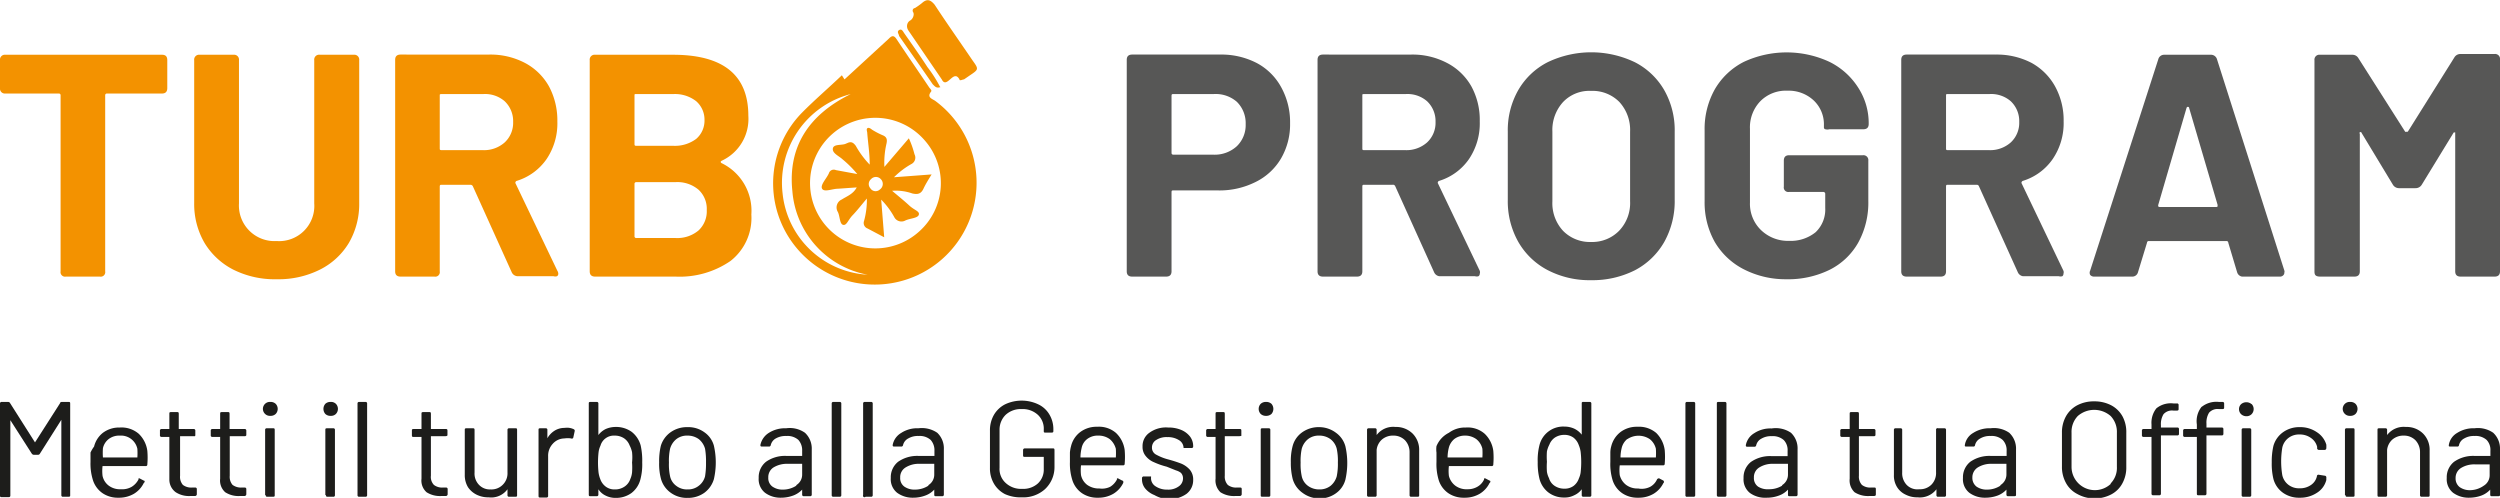 <svg xmlns="http://www.w3.org/2000/svg" viewBox="0 0 132.86 26.46"><defs><style>.cls-1{fill:#f39200;}.cls-2{fill:#575756;}.cls-3{fill:#1d1d1b;}</style></defs><g id="Livello_2" data-name="Livello 2"><g id="Livello_1-2" data-name="Livello 1"><path class="cls-1" d="M8.89,3.2V4.68c0,.19-.09.29-.28.29H5.69a.09.09,0,0,0-.1.1v9.35a.24.24,0,0,1-.28.28H3.5a.24.24,0,0,1-.28-.28V5.07a.09.09,0,0,0-.1-.1H.29A.26.26,0,0,1,0,4.68V3.2a.26.26,0,0,1,.29-.29H8.61C8.8,2.91,8.89,3,8.89,3.2Z"></path><path class="cls-1" d="M12.4,14.33a3.81,3.81,0,0,1-1.53-1.42,4.11,4.11,0,0,1-.55-2.12V3.2a.26.26,0,0,1,.29-.29h1.8a.26.26,0,0,1,.29.29v7.61a1.89,1.89,0,0,0,2,2,1.87,1.87,0,0,0,2-2V3.2A.26.26,0,0,1,17,2.91h1.8a.26.26,0,0,1,.29.29v7.59a4.11,4.11,0,0,1-.55,2.12A3.75,3.75,0,0,1,17,14.33a4.91,4.91,0,0,1-2.28.51A4.92,4.92,0,0,1,12.4,14.33Z"></path><path class="cls-1" d="M27.2,14.48,25.13,9.9A.14.14,0,0,0,25,9.82H23.48c-.07,0-.11,0-.11.1v4.5a.24.24,0,0,1-.28.28h-1.8c-.19,0-.29-.09-.29-.28V3.18c0-.19.1-.28.29-.28H26a3.94,3.94,0,0,1,1.89.44A3.14,3.14,0,0,1,29.18,4.6a3.83,3.83,0,0,1,.44,1.85,3.39,3.39,0,0,1-.57,2,3,3,0,0,1-1.58,1.16.09.09,0,0,0-.07.06.07.07,0,0,0,0,.08l2.22,4.64a.3.3,0,0,1,.05.16.15.15,0,0,1-.07.13.3.3,0,0,1-.18,0h-1.9A.36.36,0,0,1,27.2,14.48ZM23.37,5.05V7.88c0,.07,0,.1.11.1h2.19a1.65,1.65,0,0,0,1.15-.41,1.42,1.42,0,0,0,.45-1.09,1.45,1.45,0,0,0-.45-1.1A1.58,1.58,0,0,0,25.67,5H23.48C23.41,5,23.37,5,23.37,5.05Z"></path><path class="cls-1" d="M38.3,8.6a.08.08,0,0,0,.05.07,2.81,2.81,0,0,1,1.58,2.73,2.9,2.9,0,0,1-1.11,2.47,4.76,4.76,0,0,1-2.91.83H31.63c-.19,0-.29-.09-.29-.28V3.2a.26.26,0,0,1,.29-.29h4.14q4,0,4,3.24a2.45,2.45,0,0,1-1.41,2.39S38.3,8.57,38.3,8.6ZM33.72,5.05V7.64c0,.07,0,.11.1.11h2A1.88,1.88,0,0,0,37,7.38a1.28,1.28,0,0,0,.44-1,1.3,1.3,0,0,0-.44-1A1.83,1.83,0,0,0,35.77,5h-2C33.75,5,33.72,5,33.72,5.05Zm3.4,7.2a1.39,1.39,0,0,0,.44-1.09,1.38,1.38,0,0,0-.44-1.08,1.74,1.74,0,0,0-1.23-.4H33.82a.09.09,0,0,0-.1.1v2.77a.09.09,0,0,0,.1.1h2.09A1.76,1.76,0,0,0,37.12,12.25Z"></path><path class="cls-2" d="M66.79,3.35a3.17,3.17,0,0,1,1.3,1.29,3.83,3.83,0,0,1,.47,1.91,3.59,3.59,0,0,1-.48,1.87,3.2,3.2,0,0,1-1.35,1.25,4.27,4.27,0,0,1-2,.45H62.36c-.07,0-.1,0-.1.1v4.2c0,.19-.1.28-.29.28h-1.8c-.19,0-.29-.09-.29-.28V3.18c0-.19.1-.28.29-.28h4.66A4.08,4.08,0,0,1,66.79,3.35ZM65.73,7.77A1.56,1.56,0,0,0,66.2,6.6a1.59,1.59,0,0,0-.47-1.19A1.71,1.71,0,0,0,64.48,5H62.36c-.07,0-.1,0-.1.1V8.12a.09.09,0,0,0,.1.1h2.12A1.74,1.74,0,0,0,65.73,7.77Z"></path><path class="cls-2" d="M76.22,14.48,74.15,9.9A.13.13,0,0,0,74,9.82H72.5c-.07,0-.1,0-.1.1v4.5c0,.19-.1.28-.29.28h-1.8c-.19,0-.29-.09-.29-.28V3.18c0-.19.1-.28.29-.28H75a3.94,3.94,0,0,1,1.89.44A3.14,3.14,0,0,1,78.2,4.6a3.72,3.72,0,0,1,.44,1.85,3.39,3.39,0,0,1-.57,2,3,3,0,0,1-1.58,1.16.09.09,0,0,0-.07.06.07.07,0,0,0,0,.08l2.22,4.64a.24.24,0,0,1,0,.16.15.15,0,0,1-.07.13.3.3,0,0,1-.18,0h-1.9A.36.36,0,0,1,76.22,14.48ZM72.4,5.05V7.88c0,.07,0,.1.1.1h2.19a1.65,1.65,0,0,0,1.15-.41,1.42,1.42,0,0,0,.45-1.09,1.45,1.45,0,0,0-.45-1.1A1.58,1.58,0,0,0,74.69,5H72.5C72.43,5,72.4,5,72.4,5.05Z"></path><path class="cls-2" d="M82.24,14.35a3.85,3.85,0,0,1-1.56-1.51,4.39,4.39,0,0,1-.55-2.23V7a4.3,4.3,0,0,1,.55-2.2,3.8,3.8,0,0,1,1.56-1.49,5.36,5.36,0,0,1,4.65,0A3.8,3.8,0,0,1,88.45,4.8,4.3,4.3,0,0,1,89,7v3.61a4.45,4.45,0,0,1-.55,2.24,3.85,3.85,0,0,1-1.56,1.51,5,5,0,0,1-2.33.53A4.82,4.82,0,0,1,82.24,14.35Zm3.81-2.09a2.13,2.13,0,0,0,.58-1.57V7a2.2,2.2,0,0,0-.57-1.58,2,2,0,0,0-1.5-.59,1.93,1.93,0,0,0-1.49.59A2.2,2.2,0,0,0,82.5,7v3.7a2.16,2.16,0,0,0,.57,1.57,2,2,0,0,0,1.49.59A2,2,0,0,0,86.05,12.26Z"></path><path class="cls-2" d="M92.67,14.31a3.78,3.78,0,0,1-1.54-1.45,4.29,4.29,0,0,1-.54-2.17V6.92a4.29,4.29,0,0,1,.54-2.17,3.74,3.74,0,0,1,1.54-1.46,5.4,5.4,0,0,1,4.56,0,3.8,3.8,0,0,1,1.53,1.38,3.47,3.47,0,0,1,.55,1.92v0c0,.19-.1.28-.29.28h-1.8a.41.41,0,0,1-.21,0c-.05,0-.08-.06-.08-.09V6.65a1.74,1.74,0,0,0-.53-1.3A1.94,1.94,0,0,0,95,4.82a1.91,1.91,0,0,0-1.45.56A2,2,0,0,0,93,6.85v3.91a1.94,1.94,0,0,0,.59,1.47,2.06,2.06,0,0,0,1.5.57,2.09,2.09,0,0,0,1.4-.46A1.66,1.66,0,0,0,97,11.05v-.74a.1.1,0,0,0-.1-.11H95.08a.24.24,0,0,1-.28-.28V8.54c0-.19.09-.29.28-.29H99a.26.26,0,0,1,.29.29v2.14a4.4,4.4,0,0,1-.54,2.22,3.58,3.58,0,0,1-1.52,1.44,5,5,0,0,1-2.29.5A4.86,4.86,0,0,1,92.67,14.31Z"></path><path class="cls-2" d="M107.24,14.48,105.17,9.9a.12.12,0,0,0-.12-.08h-1.53c-.07,0-.1,0-.1.1v4.5c0,.19-.1.28-.29.28h-1.8c-.19,0-.29-.09-.29-.28V3.18c0-.19.1-.28.29-.28h4.73a4,4,0,0,1,1.9.44,3.18,3.18,0,0,1,1.26,1.26,3.73,3.73,0,0,1,.45,1.85,3.39,3.39,0,0,1-.58,2,3,3,0,0,1-1.58,1.16.11.11,0,0,0-.07.06.08.08,0,0,0,0,.08l2.22,4.64a.24.24,0,0,1,0,.16.16.16,0,0,1-.06.13.36.36,0,0,1-.19,0h-1.9A.36.36,0,0,1,107.24,14.48Zm-3.82-9.43V7.88c0,.07,0,.1.1.1h2.19a1.65,1.65,0,0,0,1.15-.41,1.42,1.42,0,0,0,.45-1.09,1.45,1.45,0,0,0-.45-1.1A1.58,1.58,0,0,0,105.71,5h-2.19C103.45,5,103.42,5,103.42,5.05Z"></path><path class="cls-2" d="M118.89,14.47l-.47-1.57a.09.09,0,0,0-.1-.09H114.2a.09.09,0,0,0-.1.09l-.48,1.57a.31.31,0,0,1-.32.23h-2a.27.27,0,0,1-.22-.09.26.26,0,0,1,0-.23L114.7,3.15a.32.32,0,0,1,.32-.24h2.48a.33.33,0,0,1,.32.24l3.58,11.23a.15.15,0,0,1,0,.1.19.19,0,0,1-.07.16.24.24,0,0,1-.18.06h-2A.33.33,0,0,1,118.89,14.47ZM114.77,11h3c.07,0,.09,0,.08-.12l-1.51-5.14s0-.06-.06-.06-.05,0-.08.06l-1.5,5.14Q114.67,11,114.77,11Z"></path><path class="cls-2" d="M123,14.42V3.2a.26.26,0,0,1,.29-.29H125a.37.37,0,0,1,.34.19L127.82,7a.1.1,0,0,0,.08,0s0,0,.06,0l2.47-3.94a.37.37,0,0,1,.34-.19h1.8a.26.26,0,0,1,.29.29V14.42c0,.19-.1.28-.29.28h-1.8c-.19,0-.29-.09-.29-.28V7.12s0-.07,0-.08-.05,0-.08,0l-1.7,2.78a.38.38,0,0,1-.33.18h-.86a.38.38,0,0,1-.34-.18l-1.68-2.78s0-.06-.08,0,0,0,0,.08v7.3c0,.19-.1.28-.29.28h-1.8C123.05,14.7,123,14.61,123,14.42Z"></path><path class="cls-3" d="M0,26.31V21.45a.08.08,0,0,1,.09-.09H.43a.12.12,0,0,1,.11.07l1.32,2.08s0,0,0,0l1.33-2.08c0-.05.06-.07.1-.07h.34c.07,0,.1,0,.1.09v4.86c0,.06,0,.09-.1.09H3.35a.08.08,0,0,1-.09-.09v-4s0,0,0,0,0,0,0,0l-1.14,1.8a.11.11,0,0,1-.1.06H1.8a.14.14,0,0,1-.11-.06L.55,22.33s0,0,0,0,0,0,0,0v4a.08.08,0,0,1-.09.09H.09A.08.08,0,0,1,0,26.31Z"></path><path class="cls-3" d="M7,25.87a1,1,0,0,0,.36-.39l0-.05a.06.06,0,0,1,.07,0l.21.11c.06,0,.07.08,0,.13a1.36,1.36,0,0,1-.52.57,1.56,1.56,0,0,1-.82.21,1.44,1.44,0,0,1-.85-.24,1.33,1.33,0,0,1-.5-.66,2.89,2.89,0,0,1-.14-1c0-.21,0-.37,0-.5A1.86,1.86,0,0,1,5,23.73,1.33,1.33,0,0,1,5.47,23a1.44,1.44,0,0,1,.9-.28,1.4,1.4,0,0,1,1,.33,1.53,1.53,0,0,1,.46.91,4.2,4.2,0,0,1,0,.72.08.08,0,0,1-.09.09H5.45s0,0,0,0a2.21,2.21,0,0,0,0,.52.87.87,0,0,0,.33.52,1,1,0,0,0,.65.19A1,1,0,0,0,7,25.87ZM5.78,23.33a.85.85,0,0,0-.31.49,3.37,3.37,0,0,0,0,.49s0,0,0,0H7.3s0,0,0,0a3.54,3.54,0,0,0,0-.46.89.89,0,0,0-.93-.7A.92.92,0,0,0,5.78,23.33Z"></path><path class="cls-3" d="M10.36,23.18H9.57s0,0,0,0v2.1a.65.65,0,0,0,.15.49.73.73,0,0,0,.49.14h.16a.08.08,0,0,1,.09.09v.25a.1.1,0,0,1-.09.11h-.25a1.3,1.3,0,0,1-.78-.2A.83.83,0,0,1,9,25.48V23.22a0,0,0,0,0,0,0H8.59a.08.08,0,0,1-.09-.09v-.24a.08.08,0,0,1,.09-.09H9s0,0,0,0v-.8c0-.07,0-.1.09-.1h.31c.07,0,.1,0,.1.1v.8s0,0,0,0h.79a.08.08,0,0,1,.09.09v.24A.08.08,0,0,1,10.36,23.18Z"></path><path class="cls-3" d="M13,23.18h-.79s0,0,0,0v2.1a.65.65,0,0,0,.15.49.75.75,0,0,0,.49.14H13a.08.08,0,0,1,.09.09v.25a.1.1,0,0,1-.09.11h-.25a1.3,1.3,0,0,1-.78-.2.83.83,0,0,1-.27-.72V23.22a0,0,0,0,0,0,0h-.41a.08.08,0,0,1-.09-.09v-.24a.08.08,0,0,1,.09-.09h.41s0,0,0,0v-.8c0-.07,0-.1.09-.1h.31c.07,0,.1,0,.1.1v.8s0,0,0,0H13a.08.08,0,0,1,.09.09v.24A.08.08,0,0,1,13,23.18Z"></path><path class="cls-3" d="M14.09,22a.37.37,0,0,1,.28-.64.39.39,0,0,1,.28.1.39.39,0,0,1,0,.54.39.39,0,0,1-.28.1A.37.37,0,0,1,14.09,22Zm0,4.31V22.85a.08.08,0,0,1,.09-.09h.32c.07,0,.1,0,.1.09v3.46c0,.06,0,.09-.1.09h-.32A.08.08,0,0,1,14.12,26.31Z"></path><path class="cls-3" d="M17.29,22a.41.41,0,0,1,0-.54.39.39,0,0,1,.28-.1.37.37,0,0,1,.28.1.39.39,0,0,1,0,.54.37.37,0,0,1-.28.1A.39.39,0,0,1,17.29,22Zm0,4.31V22.85c0-.06,0-.09.1-.09h.32a.08.08,0,0,1,.09.09v3.46a.08.08,0,0,1-.09.09h-.32C17.35,26.4,17.32,26.37,17.32,26.31Z"></path><path class="cls-3" d="M19,26.31V21.45a.08.08,0,0,1,.09-.09h.33a.08.08,0,0,1,.09.09v4.86a.08.08,0,0,1-.09.09h-.33A.08.08,0,0,1,19,26.31Z"></path><path class="cls-3" d="M23.68,23.18H22.9a0,0,0,0,0,0,0v2.1a.61.61,0,0,0,.16.49.71.71,0,0,0,.48.14h.16a.08.08,0,0,1,.09.09v.25a.1.1,0,0,1-.09.11h-.24a1.33,1.33,0,0,1-.79-.2.83.83,0,0,1-.27-.72V23.22s0,0,0,0h-.41c-.07,0-.1,0-.1-.09v-.24c0-.06,0-.09.1-.09h.41s0,0,0,0v-.8c0-.07,0-.1.1-.1h.31c.06,0,.09,0,.09.1v.8s0,0,0,0h.78c.06,0,.1,0,.1.09v.24C23.78,23.15,23.74,23.18,23.68,23.18Z"></path><path class="cls-3" d="M27.06,22.76h.32c.07,0,.1,0,.1.09v3.46c0,.06,0,.09-.1.09h-.32a.08.08,0,0,1-.09-.09V26a0,0,0,0,0,0,0s0,0,0,0a1.07,1.07,0,0,1-1,.43,1.39,1.39,0,0,1-.64-.14,1.19,1.19,0,0,1-.46-.4,1.23,1.23,0,0,1-.17-.65V22.85c0-.06,0-.09.1-.09h.32c.06,0,.1,0,.1.09v2.26a.86.86,0,0,0,.23.65.79.79,0,0,0,.62.25.84.84,0,0,0,.65-.25.85.85,0,0,0,.25-.65V22.85A.08.08,0,0,1,27.06,22.76Z"></path><path class="cls-3" d="M30.49,22.81a.09.09,0,0,1,.05.11l-.07.32a.08.08,0,0,1-.12.06,1.16,1.16,0,0,0-.35,0,.84.84,0,0,0-.62.28.93.93,0,0,0-.25.67v2.1a.08.08,0,0,1-.09.09h-.32c-.07,0-.1,0-.1-.09V22.85c0-.06,0-.09.1-.09H29a.08.08,0,0,1,.09.09v.44l0,0a1.13,1.13,0,0,1,.38-.4,1,1,0,0,1,.54-.15A.82.82,0,0,1,30.49,22.81Z"></path><path class="cls-3" d="M34.13,24.58a3.09,3.09,0,0,1-.1.91,1.32,1.32,0,0,1-.47.71,1.39,1.39,0,0,1-.85.26,1.14,1.14,0,0,1-.52-.12A.94.94,0,0,1,31.8,26h0a0,0,0,0,0,0,0v.28a.08.08,0,0,1-.09.09h-.32c-.07,0-.1,0-.1-.09V21.45c0-.06,0-.09.1-.09h.32a.08.08,0,0,1,.09.09v1.67l0,0s0,0,0,0a1.1,1.1,0,0,1,.39-.32,1.31,1.31,0,0,1,.52-.11,1.42,1.42,0,0,1,.86.26,1.38,1.38,0,0,1,.48.73A3.78,3.78,0,0,1,34.13,24.58Zm-.54.53a3.6,3.6,0,0,0,0-.53,2.62,2.62,0,0,0,0-.55,1.4,1.4,0,0,0-.13-.36.8.8,0,0,0-.3-.38.89.89,0,0,0-.5-.14.74.74,0,0,0-.75.54,1.11,1.11,0,0,0-.1.35,4.88,4.88,0,0,0,0,1.08,1.53,1.53,0,0,0,.09.34.85.85,0,0,0,.29.4.76.76,0,0,0,.48.15.89.89,0,0,0,.52-.15.79.79,0,0,0,.31-.41A1.13,1.13,0,0,0,33.59,25.11Z"></path><path class="cls-3" d="M35.65,26.19a1.35,1.35,0,0,1-.52-.73,3.07,3.07,0,0,1-.1-.89,3.55,3.55,0,0,1,.09-.88,1.37,1.37,0,0,1,.52-.72,1.5,1.5,0,0,1,.9-.27,1.45,1.45,0,0,1,.89.27,1.27,1.27,0,0,1,.51.72,4,4,0,0,1,0,1.77,1.39,1.39,0,0,1-.51.73,1.49,1.49,0,0,1-.89.27A1.45,1.45,0,0,1,35.65,26.19Zm1.48-.37a.91.91,0,0,0,.34-.51,4.18,4.18,0,0,0,.05-.73,3.93,3.93,0,0,0-.05-.73,1,1,0,0,0-.33-.51,1,1,0,0,0-.61-.19.91.91,0,0,0-.59.19,1,1,0,0,0-.33.51,3.06,3.06,0,0,0-.06.73,3,3,0,0,0,.06.73.85.85,0,0,0,.33.51.92.92,0,0,0,.6.19A.91.91,0,0,0,37.13,25.82Z"></path><path class="cls-3" d="M42.78,23a1.15,1.15,0,0,1,.36.88v2.4a.08.08,0,0,1-.09.09h-.33a.08.08,0,0,1-.09-.09v-.26s0,0,0,0h0a1.27,1.27,0,0,1-.49.32,1.87,1.87,0,0,1-.64.11,1.38,1.38,0,0,1-.84-.26.92.92,0,0,1-.34-.79,1.05,1.05,0,0,1,.39-.86,1.74,1.74,0,0,1,1.09-.31h.83s0,0,0,0v-.27a.82.82,0,0,0-.2-.58.87.87,0,0,0-.64-.21,1.06,1.06,0,0,0-.56.13.55.55,0,0,0-.27.36.09.09,0,0,1-.11.07l-.35,0c-.06,0-.09,0-.09-.08a1,1,0,0,1,.44-.64,1.61,1.61,0,0,1,.93-.25A1.4,1.4,0,0,1,42.78,23Zm-.46,2.78a.65.65,0,0,0,.31-.57v-.56s0,0,0,0h-.75a1.37,1.37,0,0,0-.77.19.61.61,0,0,0-.28.54.55.55,0,0,0,.22.48.94.94,0,0,0,.57.16A1.31,1.31,0,0,0,42.32,25.81Z"></path><path class="cls-3" d="M44.2,26.31V21.45a.08.08,0,0,1,.09-.09h.33a.08.08,0,0,1,.09.09v4.86a.08.08,0,0,1-.09.09h-.33A.08.08,0,0,1,44.2,26.31Z"></path><path class="cls-3" d="M45.87,26.31V21.45a.08.08,0,0,1,.09-.09h.33a.08.08,0,0,1,.09.09v4.86a.08.08,0,0,1-.09.09H46A.08.08,0,0,1,45.87,26.31Z"></path><path class="cls-3" d="M49.81,23a1.14,1.14,0,0,1,.35.88v2.4a.08.08,0,0,1-.09.09h-.32c-.07,0-.1,0-.1-.09v-.26s0,0,0,0h0a1.2,1.2,0,0,1-.49.32,1.81,1.81,0,0,1-.63.11,1.39,1.39,0,0,1-.85-.26.92.92,0,0,1-.34-.79,1.05,1.05,0,0,1,.39-.86,1.77,1.77,0,0,1,1.09-.31h.84a0,0,0,0,0,0,0v-.27a.82.82,0,0,0-.2-.58.87.87,0,0,0-.64-.21,1,1,0,0,0-.55.13.54.54,0,0,0-.28.36.09.09,0,0,1-.11.07l-.35,0c-.06,0-.09,0-.09-.08a.94.94,0,0,1,.45-.64,1.56,1.56,0,0,1,.92-.25A1.45,1.45,0,0,1,49.81,23Zm-.47,2.78a.65.65,0,0,0,.31-.57v-.56a0,0,0,0,0,0,0h-.76a1.32,1.32,0,0,0-.76.19.6.6,0,0,0-.29.54.55.55,0,0,0,.22.48.94.94,0,0,0,.57.16A1.31,1.31,0,0,0,49.34,25.81Z"></path><path class="cls-3" d="M53.41,26.26a1.45,1.45,0,0,1-.59-.56,1.59,1.59,0,0,1-.21-.82v-2a1.63,1.63,0,0,1,.21-.83,1.45,1.45,0,0,1,.59-.56,2.06,2.06,0,0,1,1.77,0,1.35,1.35,0,0,1,.59.54,1.51,1.51,0,0,1,.21.79v.07c0,.06,0,.1-.09.1h-.32c-.07,0-.1,0-.1-.08v-.08a1,1,0,0,0-.32-.79,1.19,1.19,0,0,0-.85-.3,1.18,1.18,0,0,0-.86.31,1.1,1.1,0,0,0-.32.81v2a1,1,0,0,0,.33.81,1.2,1.2,0,0,0,.87.31,1.16,1.16,0,0,0,.84-.29,1,1,0,0,0,.31-.76v-.65s0,0,0,0h-1c-.07,0-.1,0-.1-.09v-.26a.09.09,0,0,1,.1-.1h1.48c.06,0,.09,0,.09.1v.9A1.6,1.6,0,0,1,55.53,26a1.72,1.72,0,0,1-1.23.43A2,2,0,0,1,53.41,26.26Z"></path><path class="cls-3" d="M59,25.87a1,1,0,0,0,.36-.39.12.12,0,0,1,0-.05.06.06,0,0,1,.07,0l.21.11c.06,0,.07.08.05.13a1.36,1.36,0,0,1-.52.57,1.56,1.56,0,0,1-.82.21,1.44,1.44,0,0,1-.85-.24,1.33,1.33,0,0,1-.5-.66,2.89,2.89,0,0,1-.14-1c0-.21,0-.37,0-.5a1.86,1.86,0,0,1,.06-.34,1.33,1.33,0,0,1,.49-.75,1.44,1.44,0,0,1,.9-.28,1.38,1.38,0,0,1,1,.33,1.53,1.53,0,0,1,.46.91,4.2,4.2,0,0,1,0,.72.08.08,0,0,1-.09.09H57.45s0,0,0,0a2.21,2.21,0,0,0,0,.52.87.87,0,0,0,.33.52,1.06,1.06,0,0,0,.65.19A1,1,0,0,0,59,25.87Zm-1.22-2.54a.79.79,0,0,0-.3.49,2.2,2.2,0,0,0-.06.49s0,0,0,0H59.3s0,0,0,0a3.54,3.54,0,0,0,0-.46,1,1,0,0,0-.32-.51,1,1,0,0,0-.61-.19A.92.92,0,0,0,57.78,23.33Z"></path><path class="cls-3" d="M61.35,26.31a1.21,1.21,0,0,1-.49-.35.76.76,0,0,1-.17-.48v-.06a.09.09,0,0,1,.1-.1h.31l.07,0a.08.08,0,0,1,0,.05v.06a.51.51,0,0,0,.25.42,1.08,1.08,0,0,0,.62.17.93.93,0,0,0,.6-.17.51.51,0,0,0,.23-.42.42.42,0,0,0-.11-.3A.75.75,0,0,0,62.5,25L62,24.8a3.82,3.82,0,0,1-.66-.23,1.09,1.09,0,0,1-.44-.32.75.75,0,0,1-.18-.52.86.86,0,0,1,.36-.73,1.5,1.5,0,0,1,1-.28,1.75,1.75,0,0,1,.7.13,1.16,1.16,0,0,1,.47.36.84.84,0,0,1,.16.51.08.08,0,0,1-.09.09H63c-.07,0-.1,0-.1,0v0a.49.49,0,0,0-.23-.41,1.09,1.09,0,0,0-.63-.17,1,1,0,0,0-.59.15.46.46,0,0,0-.23.4.41.41,0,0,0,.22.38,2.8,2.8,0,0,0,.66.26,6.91,6.91,0,0,1,.68.22,1.28,1.28,0,0,1,.45.32.8.8,0,0,1,.18.54.91.91,0,0,1-.36.75,1.61,1.61,0,0,1-1,.28A1.73,1.73,0,0,1,61.35,26.31Z"></path><path class="cls-3" d="M65.87,23.18h-.78a0,0,0,0,0,0,0v2.1a.65.65,0,0,0,.16.49.71.71,0,0,0,.48.14h.16c.06,0,.1,0,.1.09v.25a.1.1,0,0,1-.1.11h-.24a1.33,1.33,0,0,1-.79-.2.86.86,0,0,1-.26-.72V23.22a0,0,0,0,0,0,0h-.41a.08.08,0,0,1-.09-.09v-.24a.08.08,0,0,1,.09-.09h.41a0,0,0,0,0,0,0v-.8c0-.07,0-.1.09-.1H65c.06,0,.09,0,.09.1v.8a0,0,0,0,0,0,0h.78c.07,0,.1,0,.1.09v.24C66,23.15,65.94,23.18,65.87,23.18Z"></path><path class="cls-3" d="M67,22a.39.39,0,0,1,0-.54.4.4,0,0,1,.28-.1.41.41,0,0,1,.29.1.41.41,0,0,1,0,.54.41.41,0,0,1-.29.1A.4.4,0,0,1,67,22Zm0,4.31V22.85c0-.06,0-.09.1-.09h.32a.08.08,0,0,1,.09.09v3.46a.08.08,0,0,1-.09.09h-.32C67,26.4,67,26.37,67,26.31Z"></path><path class="cls-3" d="M69.22,26.19a1.35,1.35,0,0,1-.52-.73,3.47,3.47,0,0,1-.1-.89,3.09,3.09,0,0,1,.1-.88,1.3,1.3,0,0,1,.51-.72,1.51,1.51,0,0,1,.91-.27A1.49,1.49,0,0,1,71,23a1.3,1.3,0,0,1,.5.72,4,4,0,0,1,0,1.77,1.29,1.29,0,0,1-.51.73,1.46,1.46,0,0,1-.88.27A1.5,1.5,0,0,1,69.22,26.19Zm1.49-.37a1,1,0,0,0,.33-.51,3.24,3.24,0,0,0,.06-.73,3.06,3.06,0,0,0-.06-.73.93.93,0,0,0-.33-.51,1,1,0,0,0-.61-.19.91.91,0,0,0-.59.19,1,1,0,0,0-.33.51,3.06,3.06,0,0,0-.06.73,3,3,0,0,0,.06.73.85.85,0,0,0,.33.51,1,1,0,0,0,.61.19A.93.93,0,0,0,70.71,25.82Z"></path><path class="cls-3" d="M75.08,23.05a1.22,1.22,0,0,1,.34.9v2.36c0,.06,0,.09-.1.09H75a.08.08,0,0,1-.09-.09V24.05a.92.92,0,0,0-.24-.65.85.85,0,0,0-.62-.25.89.89,0,0,0-.61.21.86.86,0,0,0-.28.55v2.4a.08.08,0,0,1-.09.09h-.33a.08.08,0,0,1-.09-.09V22.85a.08.08,0,0,1,.09-.09h.33a.08.08,0,0,1,.09.09v.27l0,0s0,0,0,0a1.1,1.1,0,0,1,1-.43A1.25,1.25,0,0,1,75.08,23.05Z"></path><path class="cls-3" d="M78.51,25.87a.85.85,0,0,0,.36-.39.12.12,0,0,1,0-.05.08.08,0,0,1,.08,0l.21.11c.05,0,.07.08,0,.13a1.36,1.36,0,0,1-.52.57,1.54,1.54,0,0,1-.82.21,1.44,1.44,0,0,1-.85-.24,1.33,1.33,0,0,1-.5-.66,2.93,2.93,0,0,1-.13-1c0-.21,0-.37,0-.5a1.27,1.27,0,0,1,0-.34A1.38,1.38,0,0,1,77,23a1.44,1.44,0,0,1,.9-.28,1.37,1.37,0,0,1,1,.33,1.53,1.53,0,0,1,.46.91,4.2,4.2,0,0,1,0,.72.08.08,0,0,1-.09.09H77s0,0,0,0a2.21,2.21,0,0,0,0,.52.94.94,0,0,0,.34.52A1,1,0,0,0,78,26,1,1,0,0,0,78.51,25.87Zm-1.22-2.54a.89.89,0,0,0-.3.49,2.2,2.2,0,0,0-.06.49s0,0,0,0h1.85s0,0,0,0a3.54,3.54,0,0,0,0-.46.92.92,0,0,0-.32-.51,1,1,0,0,0-.61-.19A.92.92,0,0,0,77.29,23.33Z"></path><path class="cls-3" d="M84.15,21.36h.33a.08.08,0,0,1,.09.09v4.86a.08.08,0,0,1-.09.09h-.33a.08.08,0,0,1-.09-.09V26a0,0,0,0,0,0,0h0a1,1,0,0,1-.4.32,1.08,1.08,0,0,1-.52.12,1.36,1.36,0,0,1-.84-.26,1.33,1.33,0,0,1-.48-.71,3.47,3.47,0,0,1-.1-.91,3.22,3.22,0,0,1,.09-.89,1.3,1.3,0,0,1,1.33-1,1.27,1.27,0,0,1,.52.11,1.13,1.13,0,0,1,.4.32s0,0,0,0v-1.7A.08.08,0,0,1,84.15,21.36ZM84,25.12A4.87,4.87,0,0,0,84,24a1.46,1.46,0,0,0-.1-.35.85.85,0,0,0-.29-.4.82.82,0,0,0-.47-.14.92.92,0,0,0-.5.14.8.8,0,0,0-.3.38,1.4,1.4,0,0,0-.13.36,3.56,3.56,0,0,0,0,.55,3.6,3.6,0,0,0,0,.53,1.13,1.13,0,0,0,.11.34.73.73,0,0,0,.3.41.91.91,0,0,0,.52.15.79.79,0,0,0,.49-.15.83.83,0,0,0,.28-.4A1.13,1.13,0,0,0,84,25.12Z"></path><path class="cls-3" d="M87.7,25.87a.85.85,0,0,0,.36-.39.1.1,0,0,1,.06-.05.06.06,0,0,1,.07,0l.21.11s.07.08,0,.13a1.36,1.36,0,0,1-.52.57,1.54,1.54,0,0,1-.82.21,1.44,1.44,0,0,1-.85-.24,1.33,1.33,0,0,1-.5-.66,2.93,2.93,0,0,1-.13-1c0-.21,0-.37,0-.5a1.27,1.27,0,0,1,.05-.34,1.38,1.38,0,0,1,.49-.75,1.44,1.44,0,0,1,.9-.28,1.41,1.41,0,0,1,1,.33,1.57,1.57,0,0,1,.45.91,4.2,4.2,0,0,1,0,.72.08.08,0,0,1-.09.09h-2.3s0,0,0,0a2.21,2.21,0,0,0,0,.52.94.94,0,0,0,.34.52,1,1,0,0,0,.64.19A1,1,0,0,0,87.7,25.87Zm-1.22-2.54a.89.89,0,0,0-.3.49,2.2,2.2,0,0,0-.06.49s0,0,0,0H88s0,0,0,0a3.54,3.54,0,0,0,0-.46.92.92,0,0,0-.32-.51,1.07,1.07,0,0,0-1.2,0Z"></path><path class="cls-3" d="M89.57,26.31V21.45a.08.08,0,0,1,.09-.09H90a.08.08,0,0,1,.09.09v4.86a.08.08,0,0,1-.09.09h-.33A.08.08,0,0,1,89.57,26.31Z"></path><path class="cls-3" d="M91.24,26.31V21.45c0-.06,0-.09.1-.09h.32a.08.08,0,0,1,.09.09v4.86a.08.08,0,0,1-.09.09h-.32C91.27,26.4,91.24,26.37,91.24,26.31Z"></path><path class="cls-3" d="M95.18,23a1.14,1.14,0,0,1,.35.88v2.4a.08.08,0,0,1-.09.09h-.32c-.07,0-.1,0-.1-.09v-.26s0,0,0,0h0a1.2,1.2,0,0,1-.49.32,1.81,1.81,0,0,1-.63.11A1.39,1.39,0,0,1,93,26.2a.92.92,0,0,1-.34-.79,1.05,1.05,0,0,1,.39-.86,1.77,1.77,0,0,1,1.09-.31H95a0,0,0,0,0,0,0v-.27a.77.77,0,0,0-.2-.58.87.87,0,0,0-.64-.21,1,1,0,0,0-.55.13.54.54,0,0,0-.28.36.09.09,0,0,1-.11.07l-.35,0c-.06,0-.09,0-.09-.08a.94.94,0,0,1,.45-.64,1.56,1.56,0,0,1,.92-.25A1.43,1.43,0,0,1,95.18,23Zm-.47,2.78a.65.65,0,0,0,.31-.57v-.56a0,0,0,0,0,0,0h-.76a1.32,1.32,0,0,0-.76.19.6.6,0,0,0-.29.54.55.55,0,0,0,.22.48A.94.94,0,0,0,94,26,1.31,1.31,0,0,0,94.71,25.81Z"></path><path class="cls-3" d="M99.58,23.18h-.79a0,0,0,0,0,0,0v2.1a.65.65,0,0,0,.16.49.71.71,0,0,0,.48.14h.16c.07,0,.1,0,.1.09v.25c0,.07,0,.1-.1.11h-.24a1.33,1.33,0,0,1-.79-.2.86.86,0,0,1-.26-.72V23.22a0,0,0,0,0,0,0h-.41a.08.08,0,0,1-.09-.09v-.24a.08.08,0,0,1,.09-.09h.41a0,0,0,0,0,0,0v-.8c0-.07,0-.1.09-.1h.31c.06,0,.09,0,.09.1v.8a0,0,0,0,0,0,0h.79a.08.08,0,0,1,.09.09v.24A.08.08,0,0,1,99.58,23.18Z"></path><path class="cls-3" d="M103,22.76h.33a.08.08,0,0,1,.09.09v3.46a.08.08,0,0,1-.09.09H103a.08.08,0,0,1-.09-.09V26a0,0,0,0,0,0,0s0,0,0,0a1.1,1.1,0,0,1-1,.43,1.33,1.33,0,0,1-.63-.14,1.06,1.06,0,0,1-.46-.4,1.15,1.15,0,0,1-.17-.65V22.85a.08.08,0,0,1,.09-.09H101a.08.08,0,0,1,.09.09v2.26a.9.9,0,0,0,.23.65A.79.79,0,0,0,102,26a.85.85,0,0,0,.65-.25.88.88,0,0,0,.24-.65V22.85A.08.08,0,0,1,103,22.76Z"></path><path class="cls-3" d="M106.78,23a1.15,1.15,0,0,1,.36.88v2.4c0,.06,0,.09-.1.09h-.32a.08.08,0,0,1-.09-.09v-.26s0,0,0,0h0a1.23,1.23,0,0,1-.48.32,1.91,1.91,0,0,1-.64.11,1.39,1.39,0,0,1-.85-.26.92.92,0,0,1-.34-.79,1.05,1.05,0,0,1,.39-.86,1.77,1.77,0,0,1,1.09-.31h.84s0,0,0,0v-.27a.78.78,0,0,0-.21-.58.87.87,0,0,0-.64-.21,1,1,0,0,0-.55.13.54.54,0,0,0-.28.36.08.08,0,0,1-.1.07l-.36,0c-.06,0-.09,0-.08-.08a.9.9,0,0,1,.44-.64,1.61,1.61,0,0,1,.93-.25A1.42,1.42,0,0,1,106.78,23Zm-.47,2.78a.66.66,0,0,0,.32-.57v-.56s0,0,0,0h-.76a1.34,1.34,0,0,0-.76.19.62.62,0,0,0-.29.54.58.58,0,0,0,.22.48.94.94,0,0,0,.57.16A1.29,1.29,0,0,0,106.31,25.81Z"></path><path class="cls-3" d="M110.39,26.25a1.42,1.42,0,0,1-.6-.59,1.75,1.75,0,0,1-.21-.87V23a1.75,1.75,0,0,1,.21-.87,1.48,1.48,0,0,1,.6-.59,1.87,1.87,0,0,1,.9-.21,1.91,1.91,0,0,1,.91.21,1.48,1.48,0,0,1,.6.59A1.75,1.75,0,0,1,113,23v1.82a1.75,1.75,0,0,1-.21.87,1.42,1.42,0,0,1-.6.59,1.91,1.91,0,0,1-.91.21A1.87,1.87,0,0,1,110.39,26.25Zm1.78-.56a1.18,1.18,0,0,0,.33-.88V23a1.22,1.22,0,0,0-.33-.89,1.33,1.33,0,0,0-1.75,0,1.22,1.22,0,0,0-.33.89v1.84a1.24,1.24,0,0,0,2.08.88Z"></path><path class="cls-3" d="M114.84,22.72a0,0,0,0,0,0,0h.87a.08.08,0,0,1,.09.09v.24a.08.08,0,0,1-.09.09h-.87a0,0,0,0,0,0,0v3.09a.08.08,0,0,1-.09.09h-.32a.08.08,0,0,1-.09-.09V23.22a0,0,0,0,0,0,0h-.42a.08.08,0,0,1-.09-.09v-.24a.08.08,0,0,1,.09-.09h.42s0,0,0,0v-.24a1.23,1.23,0,0,1,.26-.86,1.21,1.21,0,0,1,.9-.26h.19a.08.08,0,0,1,.09.09v.19c0,.06,0,.1-.09.1h-.19a.6.6,0,0,0-.52.19,1,1,0,0,0-.14.58Zm2.17-1.1a1.25,1.25,0,0,1,.91-.26h.19a.08.08,0,0,1,.09.09v.19c0,.06,0,.1-.09.1h-.19a.6.6,0,0,0-.52.19,1,1,0,0,0-.14.58v.21a0,0,0,0,0,0,0h.81a.08.08,0,0,1,.09.09v.24a.08.08,0,0,1-.09.09h-.81a0,0,0,0,0,0,0v3.09a.08.08,0,0,1-.09.09h-.32c-.07,0-.1,0-.1-.09V23.22s0,0,0,0h-.64a.08.08,0,0,1-.09-.09v-.24a.08.08,0,0,1,.09-.09h.64s0,0,0,0v-.24A1.23,1.23,0,0,1,117,21.62Zm2.65-.15a.39.39,0,0,1,0,.54.38.38,0,0,1-.28.11.41.41,0,0,1-.28-.11.37.37,0,0,1-.11-.27.36.36,0,0,1,.11-.26.43.43,0,0,1,.56,0Zm-.53,4.84V22.85a.08.08,0,0,1,.09-.09h.33a.08.08,0,0,1,.09.09v3.46a.08.08,0,0,1-.09.09h-.33A.08.08,0,0,1,119.13,26.31Z"></path><path class="cls-3" d="M121.33,26.19a1.32,1.32,0,0,1-.51-.73,3.42,3.42,0,0,1-.09-.89,3.67,3.67,0,0,1,.09-.88,1.34,1.34,0,0,1,.51-.72,1.47,1.47,0,0,1,.89-.27,1.55,1.55,0,0,1,.91.27,1.19,1.19,0,0,1,.5.66,1.62,1.62,0,0,1,0,.19v0a.09.09,0,0,1-.08.09l-.32,0h0s-.07,0-.09-.08a.34.34,0,0,0,0-.09.8.8,0,0,0-.32-.46,1,1,0,0,0-.61-.19.92.92,0,0,0-.6.19.88.88,0,0,0-.32.51,4.47,4.47,0,0,0,0,1.46.88.88,0,0,0,.32.51.92.92,0,0,0,.6.19,1,1,0,0,0,.61-.18.75.75,0,0,0,.31-.46.06.06,0,0,0,0,0h0a.08.08,0,0,1,.1-.08l.31.05a.09.09,0,0,1,.09.11l0,.12a1.13,1.13,0,0,1-.5.68,1.6,1.6,0,0,1-.91.26A1.47,1.47,0,0,1,121.33,26.19Z"></path><path class="cls-3" d="M124.62,22a.37.37,0,0,1,.28-.64.39.39,0,0,1,.28.1.39.39,0,0,1,0,.54.39.39,0,0,1-.28.1A.37.37,0,0,1,124.62,22Zm0,4.31V22.85a.08.08,0,0,1,.09-.09h.32c.07,0,.1,0,.1.09v3.46c0,.06,0,.09-.1.09h-.32A.08.08,0,0,1,124.65,26.31Z"></path><path class="cls-3" d="M128.78,23.05a1.22,1.22,0,0,1,.34.9v2.36c0,.06,0,.09-.1.09h-.32a.08.08,0,0,1-.09-.09V24.05a.92.92,0,0,0-.24-.65.85.85,0,0,0-.62-.25.9.9,0,0,0-.61.21.86.86,0,0,0-.28.55v2.4a.08.08,0,0,1-.09.09h-.32c-.07,0-.1,0-.1-.09V22.85c0-.06,0-.09.1-.09h.32a.08.08,0,0,1,.09.09v.27l0,0s0,0,0,0a1.11,1.11,0,0,1,1-.43A1.24,1.24,0,0,1,128.78,23.05Z"></path><path class="cls-3" d="M132.5,23a1.15,1.15,0,0,1,.36.88v2.4c0,.06,0,.09-.1.09h-.32c-.06,0-.1,0-.1-.09v-.26s0,0,0,0h0a1.23,1.23,0,0,1-.48.32,1.91,1.91,0,0,1-.64.11,1.39,1.39,0,0,1-.85-.26.92.92,0,0,1-.34-.79,1.05,1.05,0,0,1,.39-.86,1.77,1.77,0,0,1,1.09-.31h.84a0,0,0,0,0,0,0v-.27a.77.77,0,0,0-.2-.58.87.87,0,0,0-.64-.21,1,1,0,0,0-.55.13.54.54,0,0,0-.28.36.08.08,0,0,1-.1.07l-.36,0c-.06,0-.09,0-.08-.08a.9.9,0,0,1,.44-.64,1.61,1.61,0,0,1,.93-.25A1.42,1.42,0,0,1,132.5,23ZM132,25.81a.65.65,0,0,0,.31-.57v-.56a0,0,0,0,0,0,0h-.76a1.34,1.34,0,0,0-.76.19.62.62,0,0,0-.29.54.58.58,0,0,0,.22.48.94.94,0,0,0,.57.16A1.29,1.29,0,0,0,132,25.81Z"></path><path class="cls-1" d="M49.09,10c-.13.3-.31.35-.61.28a2.63,2.63,0,0,0-1.07-.14c.34.29.63.52.91.78s.56.3.51.49-.47.19-.72.31a.43.43,0,0,1-.59-.19,4.16,4.16,0,0,0-.69-.92l.16,2-.89-.47a.31.31,0,0,1-.18-.4,4.25,4.25,0,0,0,.15-1.19c-.29.34-.51.63-.76.89s-.31.55-.5.51-.17-.45-.28-.68a.46.46,0,0,1,.21-.67c.26-.17.6-.28.79-.64l-1,.07c-.29,0-.73.2-.84,0s.23-.53.36-.82a.27.27,0,0,1,.37-.17l1.14.21a5.75,5.75,0,0,0-.78-.78c-.19-.18-.55-.32-.52-.57s.43-.17.66-.25l.14-.06c.19-.08.3,0,.42.16a4.81,4.81,0,0,0,.74,1c0-.61-.09-1.14-.13-1.67,0-.09-.06-.2,0-.26s.17,0,.25.07a4.14,4.14,0,0,0,.55.29c.24.09.27.23.22.46A4.48,4.48,0,0,0,47,8.87l1.3-1.52a4.84,4.84,0,0,1,.3.85.38.38,0,0,1-.17.52,4.23,4.23,0,0,0-.92.7l2-.15C49.33,9.56,49.19,9.79,49.09,10ZM46.25,10a.33.33,0,0,0,.51.07.36.36,0,0,0,.05-.55.35.35,0,0,0-.52,0A.34.34,0,0,0,46.25,10ZM44.88,4.22l2.34-2.15c.14-.14.26-.24.42,0,.57.86,1.16,1.71,1.73,2.56.05.08.17.17.11.24-.24.31.06.38.22.49a5.41,5.41,0,1,1-7.93,7A5.36,5.36,0,0,1,42.61,6c.68-.69,1.42-1.32,2.13-2Zm4.28,3.26a3.47,3.47,0,1,0-.32,4.83A3.44,3.44,0,0,0,49.16,7.48Zm-7.57,2.8a4.82,4.82,0,0,0,4.52,4.32,4.91,4.91,0,0,1-4-4.44C41.86,7.78,43,6.09,45.21,5A4.87,4.87,0,0,0,41.59,10.28Zm8.46-6.06c.13.27.29.13.44,0s.33-.31.5,0c0,.1.16,0,.24,0l.29-.2c.51-.34.5-.34.15-.83-.68-1-1.35-1.95-2-2.94C49.46,0,49.28-.09,49,.16a3.67,3.67,0,0,1-.38.27c-.08,0-.16.11-.09.22s0,.35-.16.44-.24.33-.08.55Zm-.09.4a6.69,6.69,0,0,0-.67-1.05c-.4-.62-.82-1.21-1.24-1.81-.06-.09-.13-.25-.27-.16s0,.22,0,.31c.6.86,1.2,1.71,1.79,2.57C49.7,4.61,49.78,4.71,50,4.62Z"></path></g></g></svg>